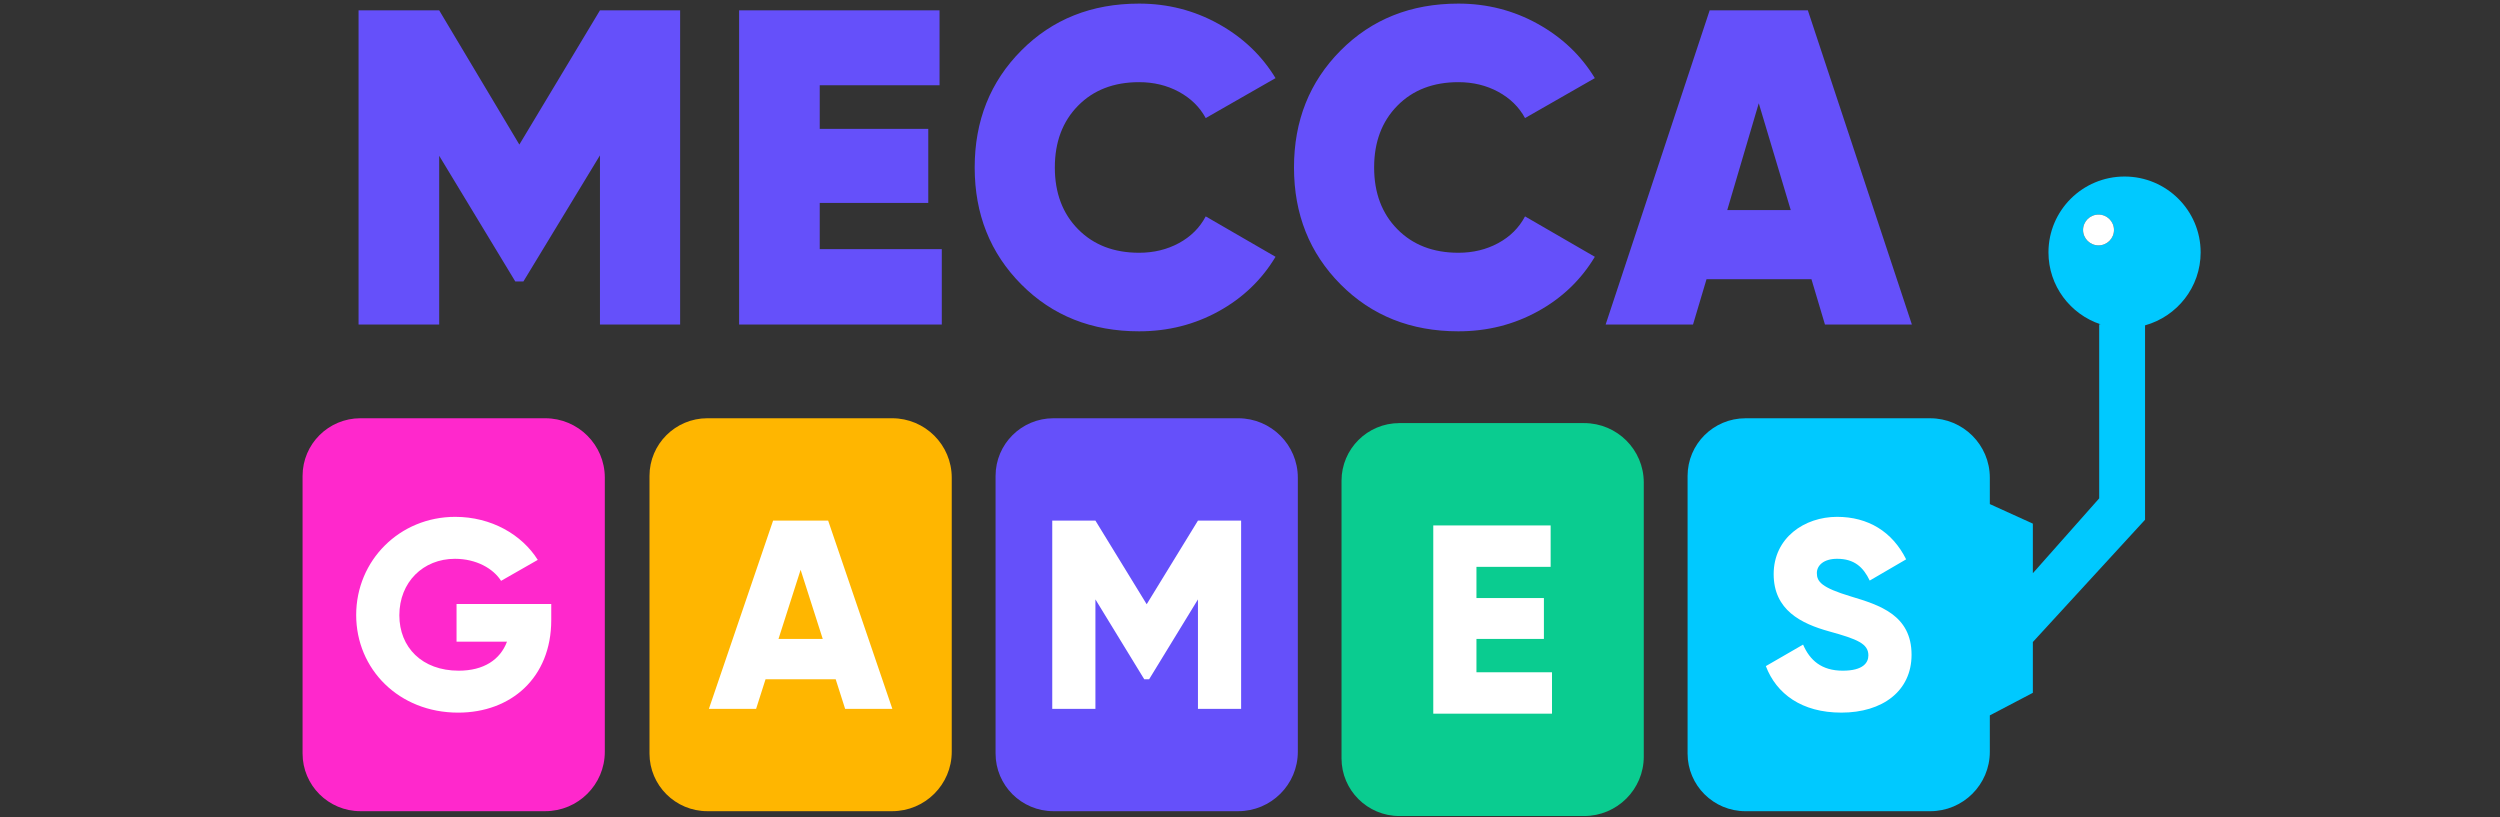 <?xml version="1.0" encoding="UTF-8"?>
<svg xmlns="http://www.w3.org/2000/svg" width="260" height="85" viewBox="0 0 260 85" fill="none">
  <rect x="0" y="0" width="260" height="85" fill="#333333" stroke="none"/>
  <g clip-path="url(#clip0_12576_326)">
    <path d="M62.396 1.075H70.733V33.755H62.396V16.155L54.433 29.274H53.591L45.675 16.201V33.755H37.291V1.075H45.675L54.012 15.034L62.396 1.075ZM85.252 21.103H96.54V13.399H85.252V8.871H97.712V1.075H76.868V33.755H97.946V25.912H85.252V21.103ZM118.463 8.545C119.992 8.545 121.374 8.88 122.608 9.549C123.841 10.219 124.77 11.129 125.395 12.28L132.656 8.125C131.219 5.76 129.236 3.877 126.707 2.476C124.178 1.075 121.429 0.375 118.464 0.375C113.53 0.375 109.448 2.002 106.215 5.254C102.983 8.507 101.367 12.56 101.367 17.416C101.367 22.272 102.983 26.325 106.215 29.578C109.448 32.831 113.53 34.457 118.464 34.457C121.461 34.457 124.216 33.764 126.731 32.379C129.245 30.994 131.219 29.103 132.656 26.707L125.395 22.505C124.771 23.689 123.842 24.614 122.608 25.283C121.374 25.953 119.993 26.287 118.463 26.287C115.84 26.287 113.724 25.47 112.116 23.835C110.507 22.201 109.703 20.062 109.703 17.416C109.703 14.771 110.507 12.63 112.116 10.996C113.722 9.361 115.839 8.545 118.463 8.545ZM151.67 8.545C153.199 8.545 154.582 8.88 155.816 9.549C157.049 10.219 157.977 11.129 158.603 12.28L165.863 8.125C164.427 5.76 162.444 3.877 159.915 2.476C157.386 1.075 154.637 0.375 151.671 0.375C146.737 0.375 142.655 2.002 139.423 5.254C136.19 8.507 134.575 12.56 134.575 17.416C134.575 22.272 136.19 26.325 139.423 29.578C142.655 32.831 146.737 34.457 151.671 34.457C154.669 34.457 157.424 33.764 159.939 32.379C162.452 30.994 164.427 29.103 165.863 26.707L158.603 22.505C157.979 23.689 157.05 24.614 155.816 25.283C154.582 25.953 153.2 26.287 151.67 26.287C149.048 26.287 146.932 25.47 145.323 23.835C143.714 22.201 142.91 20.062 142.91 17.416C142.91 14.771 143.714 12.63 145.323 10.996C146.932 9.361 149.048 8.545 151.67 8.545ZM198.837 33.754H189.796L188.391 29.039H177.478L176.073 33.754H166.985L177.806 1.073H188.016L198.837 33.754ZM186.238 21.849L182.912 10.738L179.633 21.849H186.238Z" fill="#6550FA"></path>
    <path d="M220.953 18.359C216.583 18.359 213.04 21.891 213.04 26.246C213.04 29.734 215.315 32.689 218.464 33.729H218.316V51.829L211.417 59.615V54.458L206.942 52.424V49.683C206.942 46.269 204.165 43.501 200.74 43.501H181.527C178.203 43.501 175.508 46.187 175.508 49.501V78.365C175.508 81.68 178.203 84.365 181.527 84.365H200.74C204.165 84.365 206.942 81.598 206.942 78.183V74.4L211.417 72.053V66.769L223.085 54.054V33.837C226.419 32.908 228.867 29.866 228.867 26.246C228.866 21.891 225.322 18.359 220.953 18.359ZM218.245 25.521C217.357 25.521 216.638 24.805 216.638 23.919C216.638 23.035 217.357 22.318 218.245 22.318C219.133 22.318 219.852 23.035 219.852 23.919C219.852 24.805 219.133 25.521 218.245 25.521Z" fill="#00C9FF"></path>
    <path d="M145.537 84.867H164.75C168.175 84.867 170.953 82.099 170.953 78.684V50.184C170.953 46.77 168.175 44.002 164.75 44.002H145.537C142.213 44.002 139.518 46.688 139.518 50.002V78.867C139.518 82.181 142.213 84.867 145.537 84.867Z" fill="#0ACC90"></path>
    <path d="M109.559 84.363H128.771C132.196 84.363 134.974 81.594 134.974 78.181V49.68C134.974 46.266 132.196 43.498 128.771 43.498H109.559C106.234 43.498 103.539 46.184 103.539 49.498V78.363C103.539 81.677 106.234 84.363 109.559 84.363Z" fill="#6550FA"></path>
    <path d="M73.566 84.363H92.779C96.205 84.363 98.981 81.594 98.981 78.181V49.68C98.981 46.266 96.205 43.498 92.779 43.498H73.566C70.242 43.498 67.547 46.184 67.547 49.498V78.363C67.547 81.677 70.242 84.363 73.566 84.363Z" fill="#FFB600"></path>
    <path d="M37.486 84.363H56.699C60.124 84.363 62.901 81.594 62.901 78.181V49.68C62.901 46.266 60.124 43.498 56.699 43.498H37.486C34.162 43.498 31.467 46.184 31.467 49.498V78.363C31.467 81.677 34.162 84.363 37.486 84.363Z" fill="#FF28CC"></path>
    <path d="M183.648 69.275L187.52 67.038C188.222 68.66 189.428 69.751 191.645 69.751C193.778 69.751 194.311 68.913 194.311 68.157C194.311 66.953 193.188 66.478 190.242 65.667C187.325 64.857 184.461 63.458 184.461 59.71C184.461 55.934 187.659 53.752 191.055 53.752C194.283 53.752 196.807 55.29 198.239 58.171L194.452 60.379C193.778 58.981 192.852 58.115 191.056 58.115C189.654 58.115 188.953 58.813 188.953 59.596C188.953 60.491 189.429 61.106 192.489 62.029C195.463 62.924 198.802 63.959 198.802 68.098C198.802 71.874 195.772 74.112 191.506 74.112C187.381 74.114 184.743 72.156 183.648 69.275Z" fill="white"></path>
    <path d="M161.407 69.914V74.222H149.061V54.645H161.267V58.952H153.551V62.197H160.566V66.448H153.551V69.916H161.407V69.914Z" fill="white"></path>
    <path d="M129.076 73.721H124.587V62.338L119.508 70.645H119.003L113.924 62.338V73.721H109.434V54.143H113.924L119.255 62.841L124.587 54.143H129.076V73.721Z" fill="white"></path>
    <path d="M86.912 70.645H79.616L78.635 73.721H73.725L80.402 54.143H86.127L92.804 73.721H87.894L86.912 70.645ZM85.565 66.449L83.264 59.26L80.964 66.449H85.565Z" fill="white"></path>
    <path d="M57.33 64.492C57.33 70.478 53.15 74.114 47.649 74.114C41.475 74.114 37.043 69.583 37.043 63.961C37.043 58.283 41.56 53.752 47.342 53.752C51.102 53.752 54.273 55.598 55.928 58.228L52.111 60.409C51.299 59.123 49.53 58.116 47.313 58.116C44.003 58.116 41.532 60.549 41.532 63.989C41.532 67.318 43.889 69.751 47.706 69.751C50.316 69.751 52.026 68.605 52.728 66.731H47.481V62.816H57.33V64.492Z" fill="white"></path>
    <path d="M218.246 25.52C217.358 25.52 216.639 24.803 216.639 23.918C216.639 23.033 217.358 22.316 218.246 22.316C219.134 22.316 219.853 23.033 219.853 23.918C219.853 24.803 219.134 25.52 218.246 25.52Z" fill="white"></path>
  </g>
  <defs>
    <clipPath id="clip0_12576_326">
      <rect width="260" height="85" fill="white"></rect>
    </clipPath>
  </defs>
</svg>
